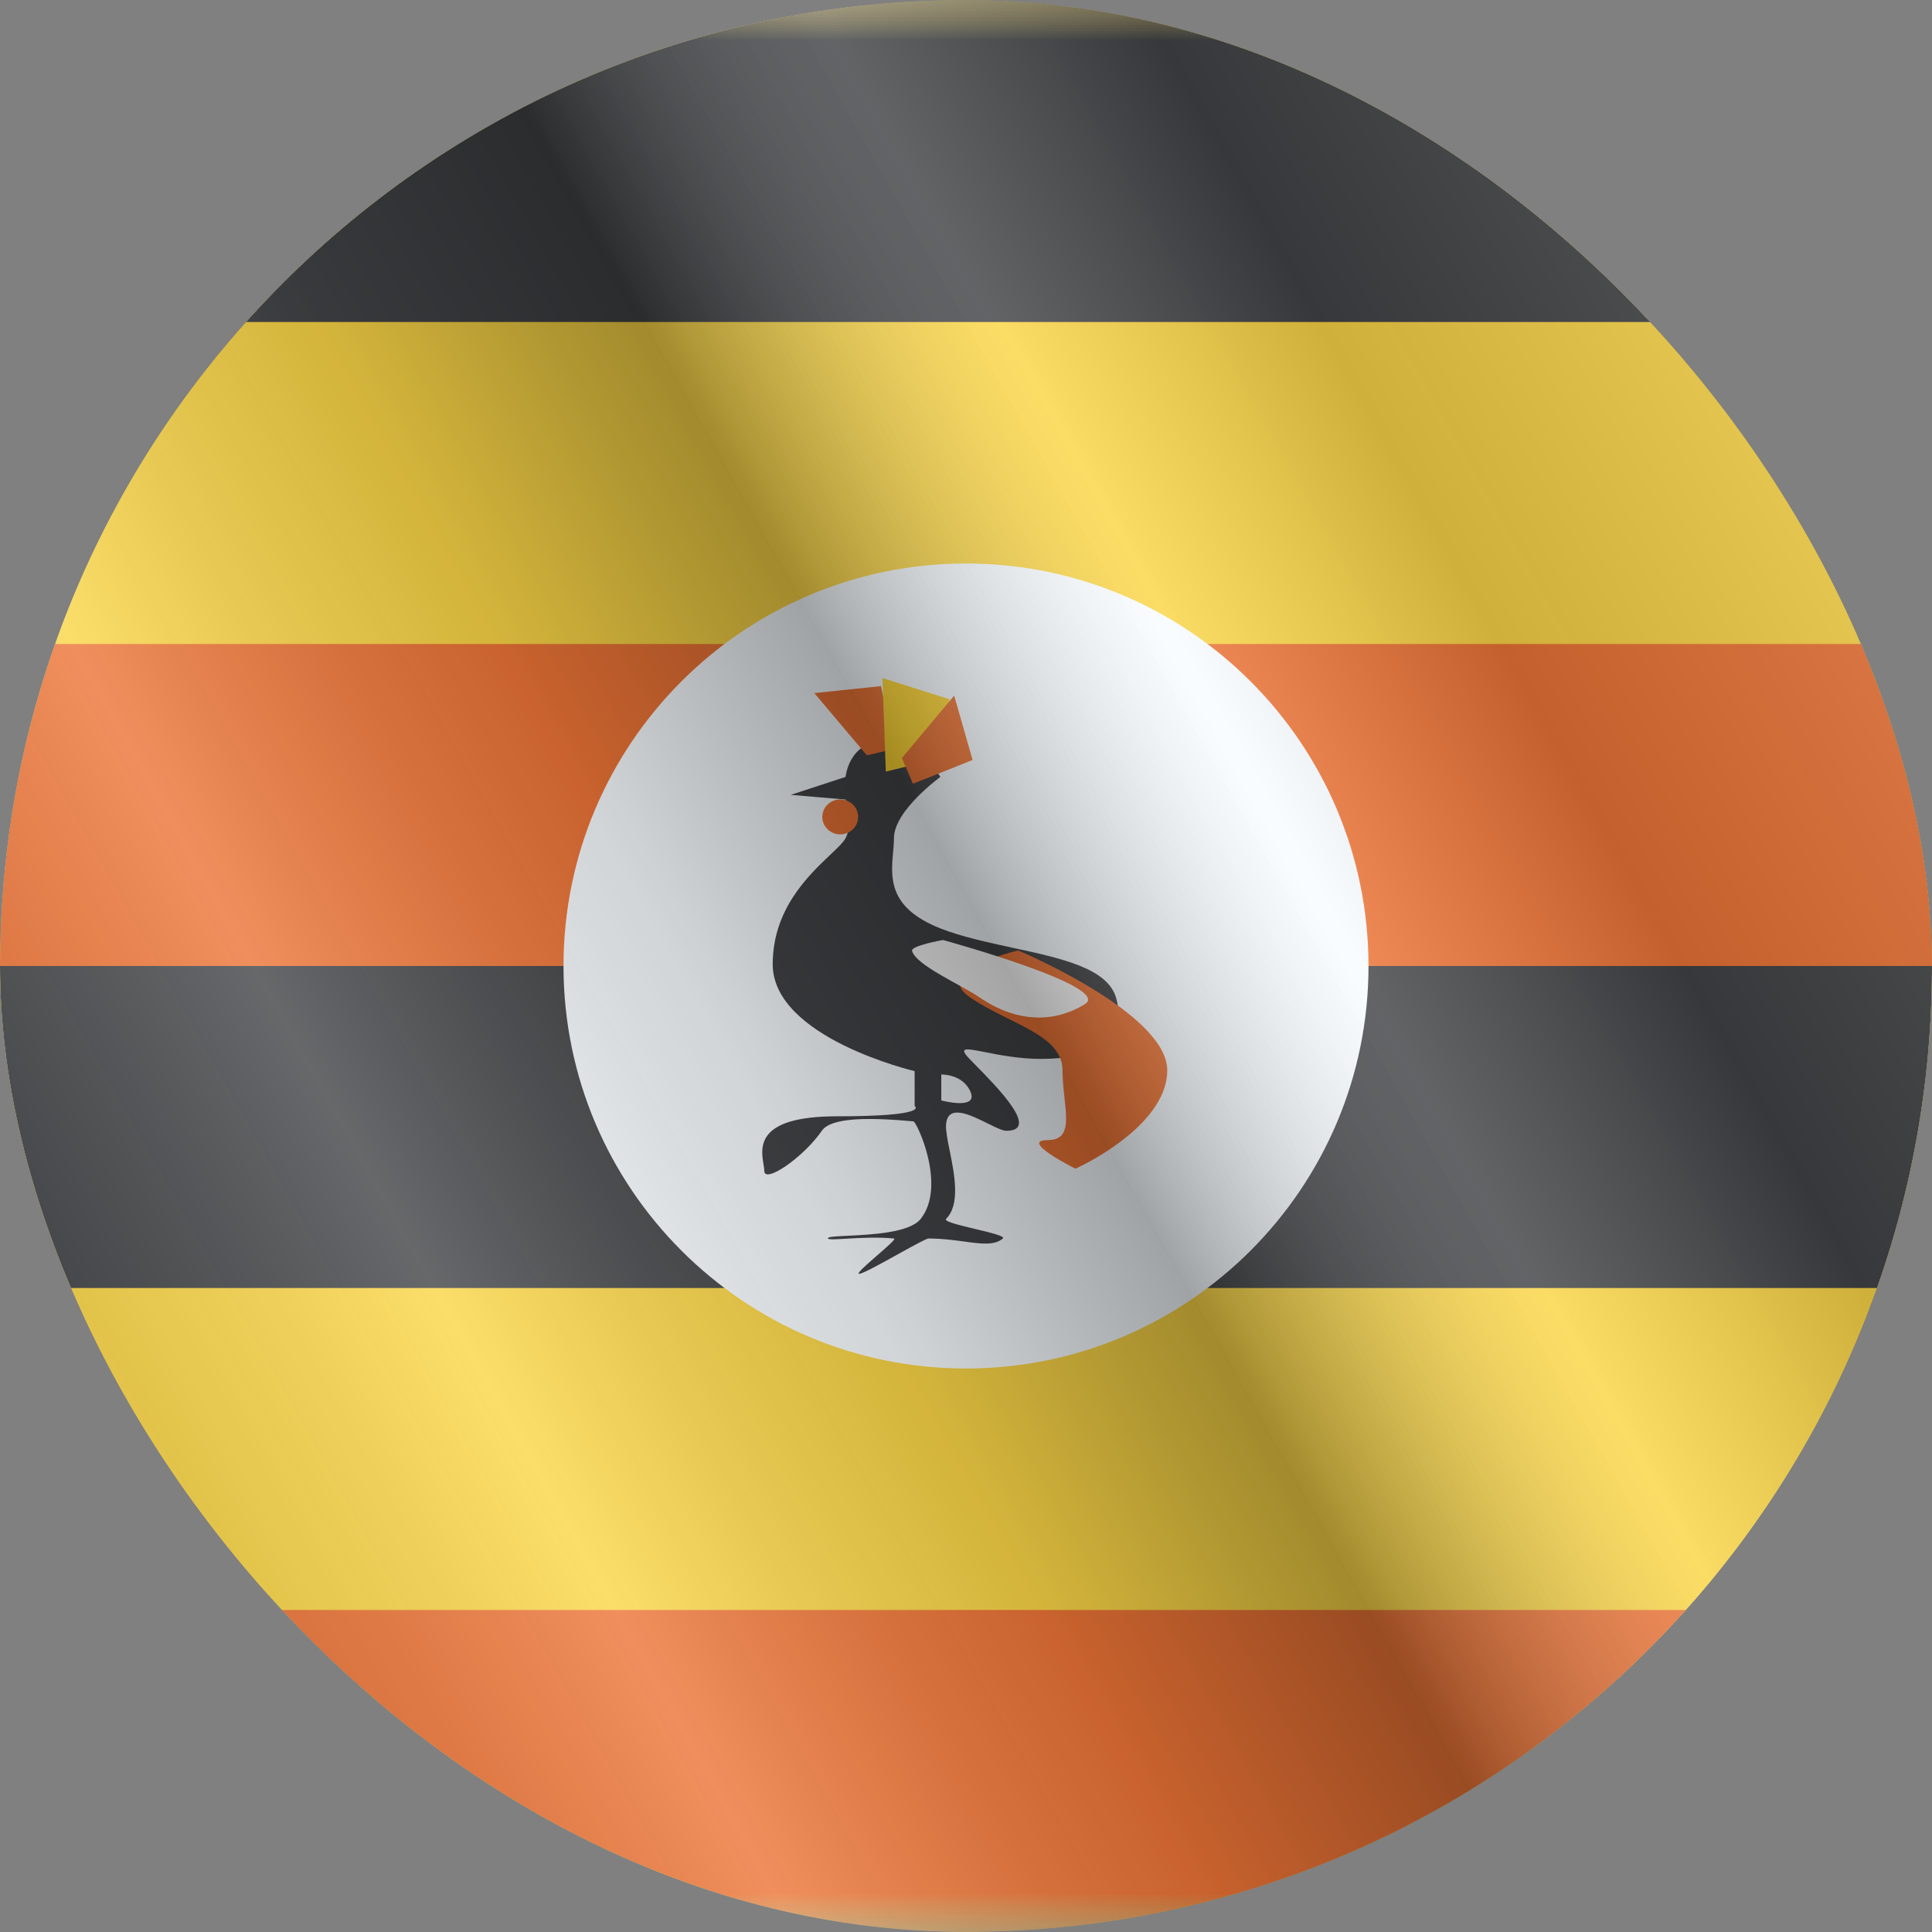<svg width="24" height="24" viewBox="0 0 24 24" fill="none" xmlns="http://www.w3.org/2000/svg">
<rect x="0" y="0" width="24" height="24" fill="#808080" stroke="none"/>
<g clip-path="url(#clip0_23_17902)">
<g clip-path="url(#clip1_23_17902)">
<mask id="mask0_23_17902" style="mask-type:luminance" maskUnits="userSpaceOnUse" x="-4" y="0" width="32" height="24">
<rect x="-4" width="32" height="24" fill="white"/>
</mask>
<g mask="url(#mask0_23_17902)">
<path fill-rule="evenodd" clip-rule="evenodd" d="M-4 0V24H28V0H-4Z" fill="#F9CF2D"/>
<mask id="mask1_23_17902" style="mask-type:luminance" maskUnits="userSpaceOnUse" x="-4" y="0" width="32" height="24">
<path fill-rule="evenodd" clip-rule="evenodd" d="M-4 0V24H28V0H-4Z" fill="white"/>
</mask>
<g mask="url(#mask1_23_17902)">
<rect x="-4" width="32" height="4" fill="#292B2E"/>
<rect x="-4" y="8" width="32" height="4" fill="#EB611B"/>
<rect x="-4" y="12" width="32" height="4" fill="#292B2E"/>
<rect x="-4" y="20" width="32" height="4" fill="#EB611B"/>
<path fill-rule="evenodd" clip-rule="evenodd" d="M12 17C14.761 17 17 14.761 17 12C17 9.239 14.761 7 12 7C9.239 7 7 9.239 7 12C7 14.761 9.239 17 12 17Z" fill="#F7FCFF"/>
<path fill-rule="evenodd" clip-rule="evenodd" d="M10.504 9.651L9.823 9.874L10.504 9.932C10.504 9.932 10.614 10.201 10.504 10.412C10.476 10.465 10.404 10.533 10.312 10.62C10.041 10.877 9.599 11.296 9.599 11.978C9.599 12.892 11.362 13.306 11.362 13.306V13.74C11.362 13.74 11.567 13.867 10.399 13.867C9.386 13.867 9.45 14.252 9.484 14.462C9.49 14.494 9.494 14.523 9.494 14.544C9.494 14.711 9.981 14.378 10.209 14.047C10.329 13.873 10.831 13.883 11.347 13.93C11.387 13.934 11.763 14.73 11.437 15.142C11.3 15.314 10.826 15.337 10.531 15.351C10.38 15.358 10.275 15.363 10.285 15.385C10.292 15.401 10.381 15.395 10.511 15.388C10.673 15.378 10.898 15.365 11.105 15.385C11.136 15.388 11.014 15.493 10.891 15.6C10.764 15.711 10.636 15.822 10.672 15.824C10.712 15.826 10.95 15.694 11.166 15.574C11.345 15.475 11.509 15.385 11.534 15.385C11.697 15.385 11.844 15.405 11.973 15.422C12.189 15.452 12.354 15.474 12.458 15.385C12.49 15.357 12.304 15.312 12.115 15.267C11.92 15.22 11.721 15.173 11.752 15.142C11.932 14.963 11.857 14.59 11.798 14.297C11.771 14.165 11.748 14.049 11.752 13.974C11.768 13.707 12.05 13.847 12.272 13.957C12.369 14.005 12.454 14.047 12.501 14.047C12.921 14.047 12.399 13.516 12.113 13.225C12.088 13.199 12.065 13.175 12.044 13.154C11.899 13.004 12.001 13.024 12.232 13.069C12.408 13.104 12.659 13.154 12.932 13.154C13.563 13.154 14.024 12.949 13.864 12.394C13.758 12.027 13.18 11.903 12.576 11.773C12.265 11.705 11.946 11.637 11.682 11.533C11.033 11.277 11.066 10.903 11.094 10.588C11.1 10.526 11.105 10.467 11.105 10.412C11.105 10.069 11.682 9.651 11.682 9.651C11.682 9.651 11.419 9.209 10.982 9.209C10.544 9.209 10.504 9.651 10.504 9.651ZM11.693 13.67V13.348C11.693 13.348 11.963 13.339 12.057 13.566C12.152 13.793 11.693 13.67 11.693 13.67Z" fill="#292B2E"/>
<path fill-rule="evenodd" clip-rule="evenodd" d="M10.116 8.61L10.768 9.383L11.106 9.304L10.944 8.523L10.116 8.61Z" fill="#EB611B"/>
<path fill-rule="evenodd" clip-rule="evenodd" d="M10.962 8.423L11.004 9.585L11.561 9.448L11.798 8.687L10.962 8.423Z" fill="#FFD018"/>
<path fill-rule="evenodd" clip-rule="evenodd" d="M10.438 10.365C10.561 10.365 10.66 10.268 10.66 10.148C10.66 10.028 10.561 9.931 10.438 9.931C10.315 9.931 10.215 10.028 10.215 10.148C10.215 10.268 10.315 10.365 10.438 10.365Z" fill="#EB611B"/>
<path fill-rule="evenodd" clip-rule="evenodd" d="M11.853 8.641L11.204 9.417L11.341 9.736L12.082 9.441L11.853 8.641Z" fill="#EB611B"/>
<path fill-rule="evenodd" clip-rule="evenodd" d="M13.36 14.518C13.36 14.518 14.5 14.008 14.5 13.296C14.5 12.583 12.648 11.807 12.648 11.807C12.648 11.807 11.559 12.056 12.05 12.39C12.541 12.724 13.199 12.852 13.199 13.296C13.199 13.739 13.379 14.163 13.014 14.163C12.648 14.163 13.36 14.518 13.36 14.518Z" fill="#EB611B"/>
<path fill-rule="evenodd" clip-rule="evenodd" d="M11.714 11.677C11.714 11.677 11.311 11.748 11.33 11.813C11.383 11.994 11.935 12.23 12.175 12.394C12.666 12.727 13.131 12.69 13.478 12.473C13.824 12.255 11.714 11.677 11.714 11.677Z" fill="#FFFDFF"/>
</g>
</g>
</g>
<g style="mix-blend-mode:hard-light" opacity="0.12">
<rect width="24" height="24" rx="12" fill="white"/>
</g>
<rect width="24" height="24" fill="url(#paint0_linear_23_17902)" fill-opacity="0.64" style="mix-blend-mode:overlay"/>
</g>
<defs>
<linearGradient id="paint0_linear_23_17902" x1="24" y1="1.19273e-06" x2="-4.487" y2="16.024" gradientUnits="userSpaceOnUse">
<stop stop-color="white" stop-opacity="0.3"/>
<stop offset="0.263" stop-opacity="0.27"/>
<stop offset="0.37" stop-color="white" stop-opacity="0.26"/>
<stop offset="0.487" stop-opacity="0.55"/>
<stop offset="0.594" stop-opacity="0.24"/>
<stop offset="0.736" stop-color="white" stop-opacity="0.3"/>
<stop offset="0.901" stop-color="#272727" stop-opacity="0.22"/>
<stop offset="1" stop-opacity="0.2"/>
</linearGradient>
<clipPath id="clip0_23_17902">
<rect width="24" height="24" rx="12" fill="white"/>
</clipPath>
<clipPath id="clip1_23_17902">
<rect width="24" height="24" fill="white"/>
</clipPath>
</defs>
</svg>
